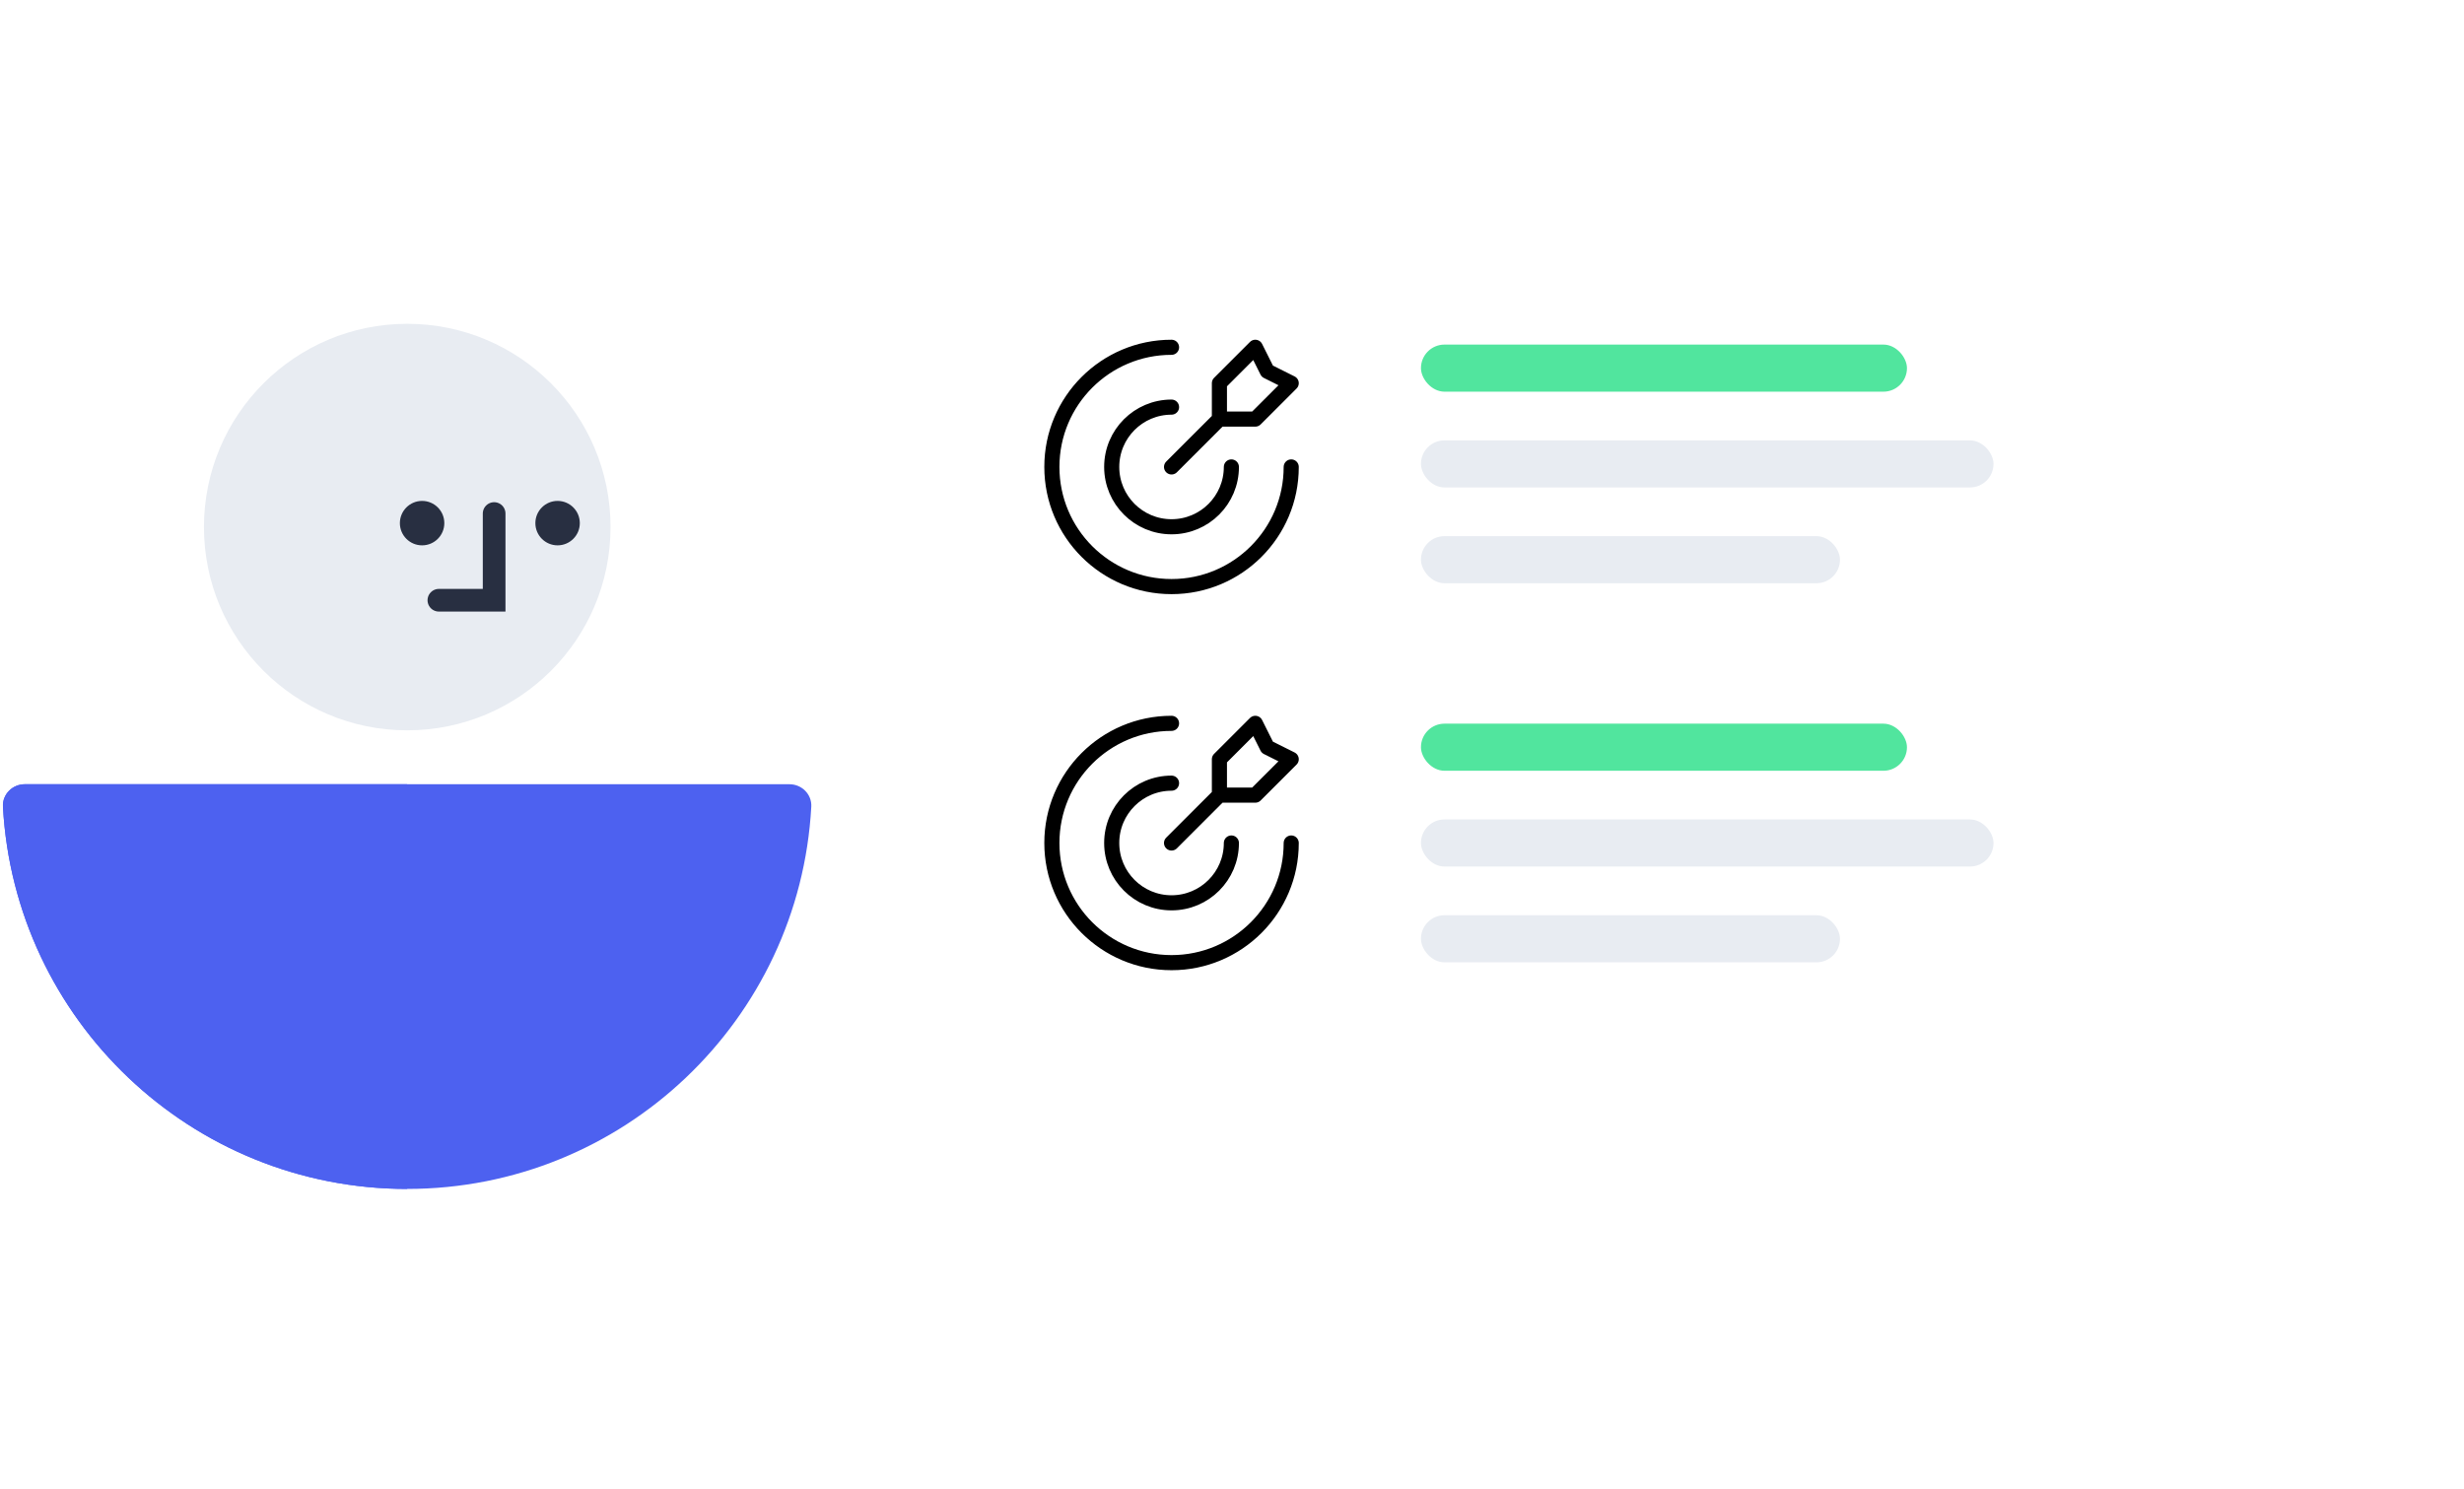 <svg width="326" height="197" viewBox="0 0 326 197" fill="none" xmlns="http://www.w3.org/2000/svg">
<g filter="url(#filter0_d_6079_12003)">
<path d="M285.352 51.536L285.352 119.845C285.352 133.1 274.606 143.845 261.352 143.845L144.489 143.845C131.234 143.845 120.489 133.1 120.489 119.845L120.489 85.768C120.489 82.156 117.562 79.228 113.95 79.228L95.317 79.228C94.598 79.228 94.229 78.368 94.725 77.847L117.615 53.827C119.46 51.891 120.489 49.319 120.489 46.644C120.489 36.091 129.044 27.536 139.597 27.536L261.352 27.536C274.606 27.536 285.352 38.281 285.352 51.536Z" fill="white"/>
</g>
<g style="mix-blend-mode:multiply">
<path d="M53.863 157.328C25.285 157.328 1.935 134.943 0.39 106.751C0.3 105.109 1.642 103.774 3.286 103.774H27.086L53.863 103.774H104.44C106.085 103.774 107.427 105.109 107.337 106.751C105.792 134.943 82.442 157.328 53.863 157.328Z" fill="#4D61F0"/>
</g>
<g style="mix-blend-mode:multiply">
<path d="M53.863 157.328C25.285 157.328 1.935 134.943 0.39 106.751C0.3 105.109 1.642 103.774 3.286 103.774H27.086H53.863L53.863 157.328Z" fill="#4D61F0"/>
</g>
<circle cx="26.896" cy="26.896" r="26.896" transform="matrix(-1 0 0 1 80.777 42.849)" fill="#E8ECF2"/>
<path d="M65.377 67.954V79.427H58.066" stroke="#282F41" stroke-width="3" stroke-linecap="round"/>
<circle cx="55.846" cy="69.224" r="2.94" fill="#282F41"/>
<circle cx="73.772" cy="69.224" r="2.94" fill="#282F41"/>
<path d="M161.335 55.455V50.705L166.085 45.955L167.668 49.121L170.835 50.705L166.085 55.455H161.335ZM161.335 55.455L155.001 61.788M170.835 61.788C170.835 70.533 163.746 77.621 155.001 77.621C146.257 77.621 139.168 70.533 139.168 61.788C139.168 53.044 146.257 45.955 155.001 45.955M162.918 61.788C162.918 66.16 159.374 69.705 155.001 69.705C150.629 69.705 147.085 66.16 147.085 61.788C147.085 57.416 150.629 53.871 155.001 53.871" stroke="black" stroke-width="2" stroke-linecap="round" stroke-linejoin="round"/>
<path d="M161.335 105.217V100.467L166.085 95.717L167.668 98.884L170.835 100.467L166.085 105.217H161.335ZM161.335 105.217L155.001 111.551M170.835 111.551C170.835 120.295 163.746 127.384 155.001 127.384C146.257 127.384 139.168 120.295 139.168 111.551C139.168 102.806 146.257 95.717 155.001 95.717M162.918 111.551C162.918 115.923 159.374 119.467 155.001 119.467C150.629 119.467 147.085 115.923 147.085 111.551C147.085 107.178 150.629 103.634 155.001 103.634" stroke="black" stroke-width="2" stroke-linecap="round" stroke-linejoin="round"/>
<rect x="188" y="58.271" width="75.751" height="6.233" rx="3.116" fill="#E8ECF2"/>
<rect x="188" y="45.597" width="64.301" height="6.233" rx="3.116" fill="#51E59E"/>
<rect x="188" y="70.946" width="55.439" height="6.233" rx="3.116" fill="#E8ECF2"/>
<rect x="188" y="108.435" width="75.751" height="6.233" rx="3.116" fill="#E8ECF2"/>
<rect x="188" y="95.76" width="64.301" height="6.233" rx="3.116" fill="#51E59E"/>
<rect x="188" y="121.11" width="55.439" height="6.233" rx="3.116" fill="#E8ECF2"/>
<defs>
<filter id="filter0_d_6079_12003" x="54.746" y="0.976" width="270.355" height="195.809" filterUnits="userSpaceOnUse" color-interpolation-filters="sRGB">
<feFlood flood-opacity="0" result="BackgroundImageFix"/>
<feColorMatrix in="SourceAlpha" type="matrix" values="0 0 0 0 0 0 0 0 0 0 0 0 0 0 0 0 0 0 127 0" result="hardAlpha"/>
<feMorphology radius="2.59" operator="dilate" in="SourceAlpha" result="effect1_dropShadow_6079_12003"/>
<feOffset dy="13.19"/>
<feGaussianBlur stdDeviation="18.58"/>
<feColorMatrix type="matrix" values="0 0 0 0 0 0 0 0 0 0.037 0 0 0 0 0.304 0 0 0 0.11 0"/>
<feBlend mode="normal" in2="BackgroundImageFix" result="effect1_dropShadow_6079_12003"/>
<feBlend mode="normal" in="SourceGraphic" in2="effect1_dropShadow_6079_12003" result="shape"/>
</filter>
</defs>
</svg>
